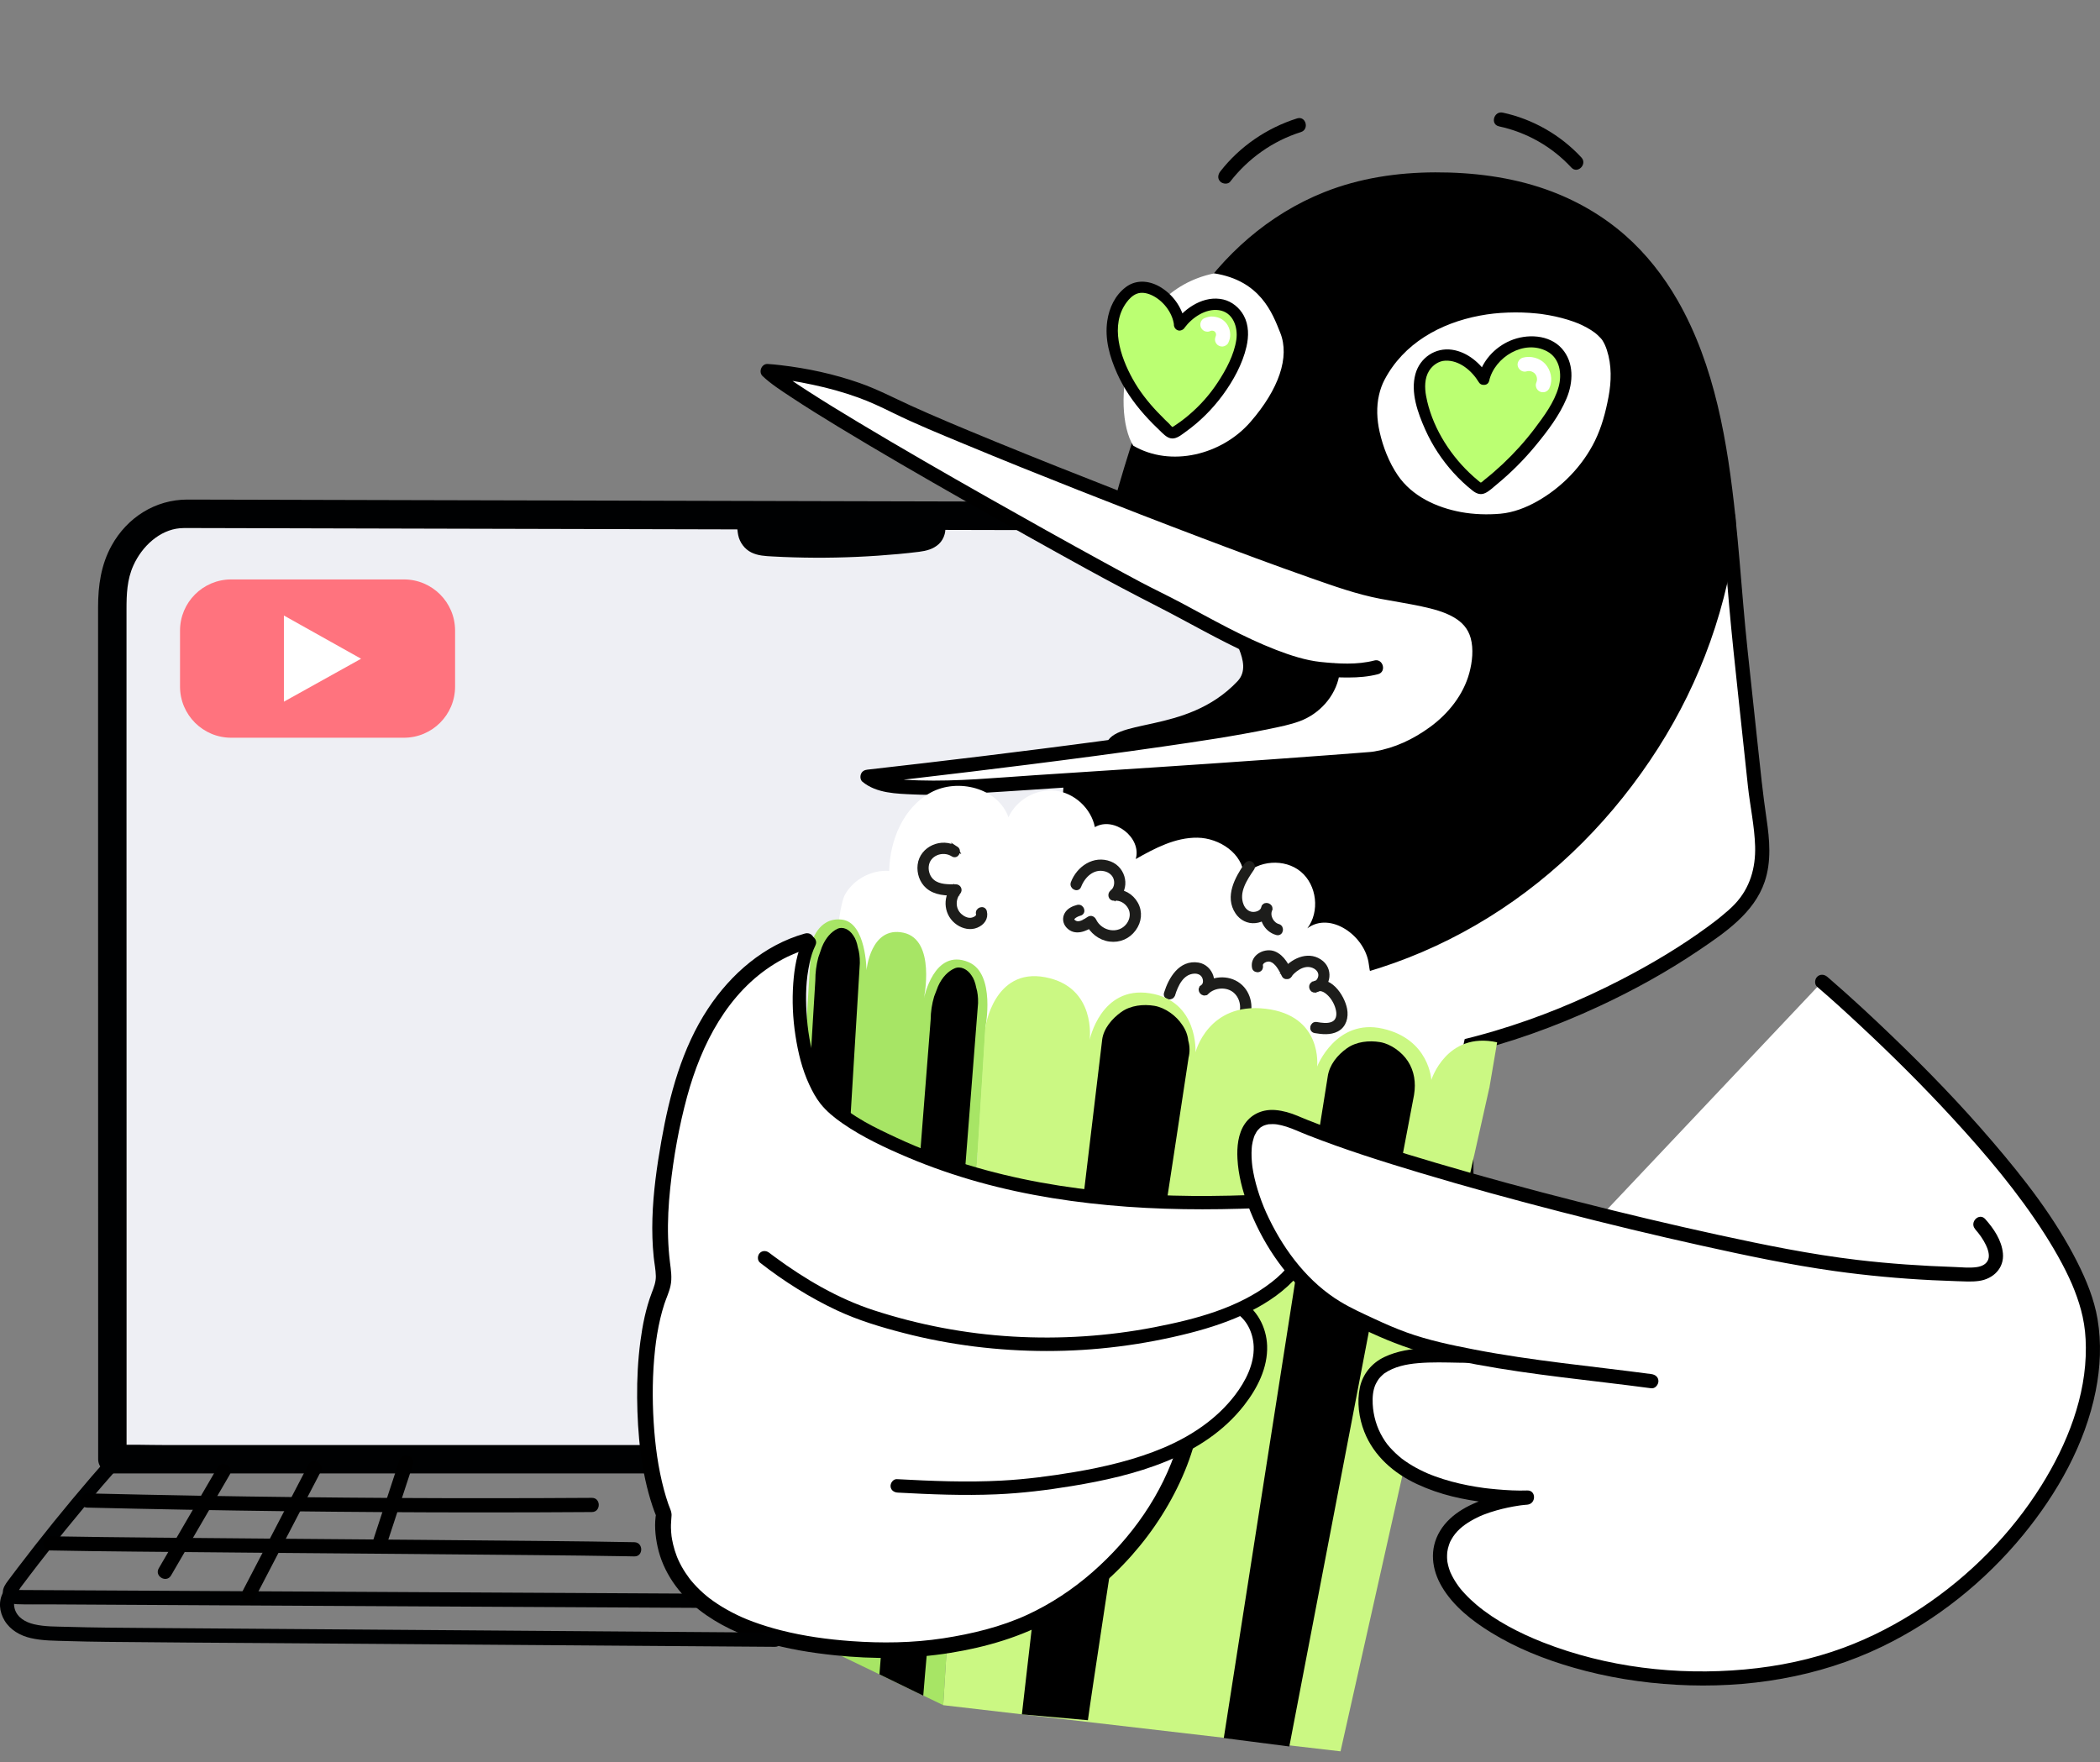 <svg width="168" height="141" viewBox="0 0 168 141" fill="none" xmlns="http://www.w3.org/2000/svg">
<rect x="0" y="0" width="168" height="141" fill="#808080" stroke="none"/>
<g clip-path="url(#clip0_128_2004)">
<g clip-path="url(#clip1_128_2004)">
<g clip-path="url(#clip2_128_2004)">
<path d="M109.867 116.758C113.675 116.799 116.778 113.186 116.769 108.719L116.653 48.494C116.646 44.547 113.918 41.35 110.553 41.344L14.803 41.109C11.588 41.103 8.98 44.156 8.98 47.925L8.992 116.76H109.867V116.758Z" fill="#EEEFF4"/>
<path d="M109.867 117.894C114.425 117.89 117.519 113.782 117.874 109.526C117.935 108.787 117.906 108.032 117.903 107.291C117.897 103.735 117.89 100.179 117.883 96.624C117.872 91.104 117.862 85.581 117.851 80.061C117.84 74.375 117.828 68.692 117.819 63.005C117.812 59.018 117.803 55.03 117.797 51.042C117.797 50.231 117.797 49.419 117.792 48.607C117.778 45.456 116.232 42.13 113.229 40.803C111.406 39.998 109.291 40.205 107.341 40.2C104.012 40.191 100.682 40.184 97.353 40.175C92.452 40.164 87.55 40.15 82.648 40.139C76.944 40.125 71.24 40.111 65.536 40.098C59.681 40.084 53.827 40.068 47.973 40.054C42.728 40.041 37.485 40.029 32.24 40.016C28.35 40.007 24.46 39.998 20.57 39.986C18.711 39.982 16.849 39.973 14.989 39.973C12.42 39.973 10.174 41.41 8.932 43.647C8.08 45.184 7.846 46.868 7.846 48.589C7.846 51.442 7.846 54.293 7.846 57.147C7.846 62.212 7.846 67.275 7.848 72.34C7.848 78.172 7.848 84.001 7.85 89.833C7.85 95.1 7.85 100.37 7.853 105.638C7.853 108.898 7.853 112.156 7.853 115.416C7.853 115.864 7.853 116.312 7.853 116.76C7.853 117.374 8.373 117.897 8.989 117.897H105.763C107.072 117.897 108.384 117.922 109.696 117.897C109.753 117.897 109.81 117.897 109.867 117.897C111.328 117.897 111.333 115.623 109.867 115.623H21.389C18.624 115.623 15.86 115.623 13.093 115.623C11.786 115.623 10.467 115.569 9.16 115.623C9.103 115.626 9.046 115.623 8.989 115.623L10.126 116.76C10.126 114.993 10.126 113.227 10.126 111.46C10.126 107.064 10.126 102.669 10.126 98.272C10.126 92.604 10.126 86.934 10.124 81.266C10.124 75.68 10.124 70.094 10.121 64.508C10.121 60.37 10.121 56.235 10.121 52.097C10.121 50.983 10.121 49.869 10.121 48.755C10.121 47.557 10.16 46.384 10.665 45.258C11.367 43.692 12.781 42.408 14.391 42.267C14.605 42.248 14.821 42.251 15.037 42.251C15.678 42.251 16.319 42.253 16.96 42.255C19.922 42.262 22.887 42.269 25.849 42.278C30.465 42.289 35.08 42.301 39.695 42.312C45.263 42.326 50.828 42.339 56.396 42.353C62.214 42.367 68.032 42.383 73.85 42.396C79.204 42.41 84.558 42.423 89.912 42.435C94.127 42.446 98.34 42.455 102.555 42.467C104.94 42.474 107.323 42.478 109.707 42.485C110.321 42.485 110.949 42.467 111.469 42.589C113.063 42.969 114.327 44.215 114.986 45.779C115.368 46.684 115.518 47.648 115.521 48.623C115.53 51.081 115.53 53.536 115.534 55.994C115.543 60.993 115.553 65.99 115.564 70.99C115.575 76.762 115.587 82.537 115.598 88.309C115.607 93.079 115.616 97.849 115.625 102.621C115.63 104.656 115.648 106.691 115.637 108.725C115.628 110.421 115.127 112.143 114.084 113.47C113.04 114.798 111.515 115.628 109.871 115.628C108.409 115.628 108.405 117.904 109.871 117.901L109.867 117.894Z" fill="#000102"/>
<path d="M58.912 41.841C59.03 42.037 58.896 41.778 58.901 41.78C58.914 41.785 58.946 41.935 58.944 41.93C59.001 42.123 58.928 41.696 58.955 41.987C58.983 42.278 59.001 42.539 59.055 42.812C59.171 43.399 59.567 43.938 60.106 44.204C60.645 44.47 61.22 44.492 61.799 44.524C62.379 44.556 62.923 44.579 63.484 44.595C65.73 44.663 67.979 44.617 70.221 44.463C71.325 44.386 72.433 44.29 73.533 44.151C74.11 44.078 74.674 43.933 75.113 43.524C75.552 43.115 75.763 42.394 75.547 41.798C75.102 40.559 73.749 40.509 72.642 40.489C71.535 40.468 70.375 40.45 69.243 40.43C67.958 40.407 66.674 40.384 65.389 40.361C64.766 40.35 64.143 40.339 63.52 40.33C62.85 40.318 62.181 40.318 61.524 40.482C60.947 40.625 60.544 41.307 60.731 41.88C60.917 42.453 61.511 42.828 62.129 42.673C62.229 42.648 62.327 42.63 62.429 42.61C62.195 42.655 62.52 42.608 62.584 42.603C62.822 42.589 63.061 42.594 63.3 42.596C63.807 42.605 64.316 42.614 64.823 42.623C65.823 42.642 66.824 42.658 67.826 42.676C68.829 42.694 69.827 42.71 70.83 42.728C71.339 42.737 71.851 42.746 72.36 42.755C72.605 42.76 72.851 42.764 73.097 42.769C73.194 42.769 73.292 42.769 73.39 42.776C73.424 42.776 73.46 42.783 73.494 42.783C73.631 42.783 73.242 42.724 73.44 42.778C73.508 42.796 73.578 42.815 73.647 42.833C73.849 42.883 73.444 42.746 73.624 42.828C73.781 42.899 73.567 42.787 73.542 42.762C73.476 42.699 73.447 42.619 73.408 42.539C73.337 42.389 73.381 42.464 73.392 42.514C73.365 42.401 73.351 42.278 73.381 42.164C73.41 42.051 73.472 41.96 73.547 41.873C73.524 41.898 73.433 41.98 73.562 41.866C73.763 41.694 73.371 41.998 73.574 41.85C73.678 41.773 73.638 41.83 73.574 41.841C73.526 41.85 73.481 41.869 73.433 41.88C73.399 41.887 73.36 41.891 73.326 41.903C73.192 41.948 73.601 41.873 73.399 41.896C72.394 42.003 71.389 42.107 70.38 42.18C68.399 42.321 66.415 42.378 64.43 42.346C63.868 42.337 63.307 42.321 62.745 42.298C62.466 42.287 62.184 42.273 61.904 42.26C61.754 42.251 61.604 42.244 61.456 42.235C61.406 42.233 61.117 42.201 61.286 42.226C61.454 42.251 61.129 42.18 61.083 42.171C60.963 42.144 61.17 42.208 61.176 42.21C61.051 42.153 61.161 42.21 61.22 42.253C61.167 42.212 61.167 42.144 61.211 42.248C61.236 42.307 61.322 42.537 61.279 42.362C61.265 42.303 61.233 42.044 61.238 42.205C61.242 42.367 61.242 42.228 61.24 42.196C61.236 42.128 61.229 42.06 61.222 41.992C61.206 41.823 61.186 41.655 61.158 41.487C61.115 41.209 61.013 40.937 60.867 40.696C60.563 40.184 59.831 39.952 59.312 40.289C58.794 40.625 58.578 41.298 58.905 41.844L58.912 41.841Z" fill="#000102"/>
<path d="M8.841 116.408C6.756 118.761 4.742 121.177 2.803 123.653C2.321 124.267 1.846 124.885 1.373 125.506C1.134 125.82 0.895 126.136 0.659 126.454C0.441 126.745 0.218 127.057 0.227 127.439C0.243 128.055 0.809 128.337 1.352 128.359C2.193 128.393 3.041 128.368 3.883 128.373C5.776 128.384 7.67 128.393 9.562 128.405C12.208 128.418 14.854 128.434 17.501 128.448C20.593 128.464 23.687 128.482 26.779 128.498C30.053 128.516 33.324 128.534 36.598 128.55C39.872 128.566 42.832 128.584 45.949 128.6C48.652 128.614 51.353 128.63 54.056 128.643C56.016 128.655 57.974 128.664 59.933 128.675C60.875 128.68 61.816 128.698 62.757 128.691C62.798 128.691 62.839 128.691 62.878 128.691C63.61 128.696 63.61 127.559 62.878 127.554C62.241 127.55 61.607 127.548 60.97 127.543C59.263 127.534 57.553 127.525 55.846 127.516C53.352 127.502 50.855 127.489 48.361 127.475C45.356 127.459 42.348 127.443 39.342 127.427C36.13 127.409 32.917 127.393 29.703 127.375C26.488 127.357 23.416 127.341 20.274 127.325C17.48 127.309 14.684 127.295 11.89 127.279C9.746 127.268 7.602 127.257 5.46 127.245C4.244 127.238 3.028 127.232 1.811 127.225C1.641 127.225 1.468 127.229 1.298 127.223C1.473 127.229 1.286 127.243 1.282 127.216C1.273 127.175 1.336 127.425 1.373 127.416C1.42 127.404 1.602 127.084 1.643 127.029C1.88 126.713 2.118 126.397 2.357 126.081C2.83 125.458 3.31 124.84 3.794 124.226C4.747 123.014 5.72 121.816 6.709 120.632C7.698 119.447 8.652 118.34 9.65 117.215C10.135 116.669 9.332 115.862 8.846 116.41L8.841 116.408Z" fill="#000102"/>
<path d="M6.972 120.63C12.226 120.757 17.483 120.852 22.737 120.918C27.993 120.982 33.249 121.016 38.503 121.016C41.452 121.016 44.403 121.007 47.352 120.986C48.084 120.982 48.084 119.845 47.352 119.85C42.096 119.884 36.839 119.888 31.583 119.859C26.326 119.829 21.07 119.77 15.816 119.677C12.867 119.625 9.919 119.563 6.97 119.493C6.238 119.475 6.238 120.611 6.97 120.63H6.972Z" fill="black"/>
<path d="M3.994 124.058C6.272 124.106 8.55 124.126 10.829 124.151C14.218 124.188 17.608 124.215 20.998 124.244C24.801 124.276 28.603 124.306 32.406 124.338C35.882 124.367 39.356 124.394 42.833 124.431C45.276 124.456 47.723 124.479 50.167 124.524C50.36 124.529 50.556 124.531 50.749 124.535C51.481 124.551 51.481 123.415 50.749 123.399C48.471 123.351 46.193 123.33 43.915 123.305C40.525 123.269 37.135 123.242 33.745 123.212C29.942 123.18 26.14 123.151 22.337 123.119C18.861 123.089 15.387 123.062 11.911 123.026C9.467 123.001 7.02 122.978 4.576 122.933C4.383 122.928 4.188 122.926 3.994 122.921C3.262 122.905 3.262 124.042 3.994 124.058Z" fill="black"/>
<path d="M13.684 126.061C15.059 123.699 16.434 121.334 17.81 118.972C18.001 118.642 18.194 118.313 18.385 117.983C18.753 117.349 17.771 116.776 17.403 117.41C16.027 119.772 14.652 122.137 13.277 124.499C13.086 124.829 12.892 125.158 12.701 125.488C12.333 126.122 13.315 126.695 13.684 126.061Z" fill="black"/>
<path d="M20.359 127.943C20.955 126.797 21.55 125.652 22.146 124.506C23.096 122.678 24.047 120.85 24.999 119.022C25.22 118.599 25.438 118.179 25.659 117.756C25.995 117.108 25.015 116.533 24.677 117.183C24.081 118.329 23.485 119.475 22.89 120.62C21.939 122.448 20.989 124.276 20.036 126.104C19.816 126.527 19.598 126.948 19.377 127.37C19.041 128.018 20.02 128.594 20.359 127.943Z" fill="black"/>
<path d="M30.84 123.878C31.483 121.916 32.126 119.952 32.77 117.99C32.861 117.715 32.949 117.44 33.04 117.162C33.268 116.467 32.172 116.167 31.945 116.86C31.301 118.822 30.658 120.786 30.014 122.748C29.923 123.024 29.835 123.299 29.744 123.576C29.516 124.272 30.612 124.572 30.84 123.878Z" fill="black"/>
<path d="M88.44 59.816C88.725 57.31 94.854 58.904 99.001 54.509C100.419 53.007 98.003 50.594 98.707 50.09C99.972 49.185 103.707 51.724 105.253 51.89C106.317 52.004 107.406 52.168 108.329 52.709C109.252 53.25 109.98 54.25 109.898 55.316C109.766 57.06 107.781 57.947 106.101 58.427C101.799 59.659 97.432 60.664 93.026 61.434" fill="black"/>
<path d="M85.393 67.564C85.116 73.198 85.791 77.335 86.926 78.531C88.06 79.727 94.301 85.627 108.601 84.983C122.901 84.34 135.469 76.151 138.775 73.15C142.081 70.149 140.782 66.457 140.48 63.615C140.069 59.775 139.659 55.935 139.25 52.095C138.861 48.467 138.641 44.897 138.268 41.357" fill="white"/>
<path d="M84.825 67.564C84.723 69.671 84.725 71.797 84.957 73.898C85.114 75.31 85.332 76.783 85.953 78.079C86.48 79.177 87.626 80 88.586 80.693C90.341 81.966 92.312 82.928 94.347 83.665C97.507 84.808 100.865 85.37 104.216 85.543C108.467 85.761 112.735 85.349 116.879 84.383C120.681 83.496 124.373 82.169 127.913 80.525C130.686 79.238 133.376 77.751 135.911 76.037C138.005 74.621 140.328 73.05 141.174 70.549C141.724 68.923 141.57 67.193 141.324 65.527C141.028 63.531 140.824 61.532 140.606 59.488C140.342 57.022 140.078 54.557 139.814 52.09C139.551 49.624 139.371 47.275 139.164 44.867C139.062 43.694 138.955 42.524 138.832 41.355C138.8 41.05 138.593 40.787 138.264 40.787C137.982 40.787 137.664 41.048 137.695 41.355C137.941 43.703 138.123 46.057 138.328 48.407C138.532 50.758 138.8 53.236 139.057 55.648C139.314 58.061 139.573 60.468 139.83 62.876C140.003 64.495 140.362 66.093 140.41 67.714C140.46 69.435 139.999 71.054 138.798 72.327C138.455 72.691 138.071 73.018 137.682 73.334C137.605 73.398 137.525 73.461 137.448 73.523C137.404 73.557 137.359 73.593 137.316 73.627C137.284 73.652 137.136 73.766 137.243 73.684C137.048 73.834 136.85 73.984 136.65 74.13C134.458 75.742 132.103 77.14 129.688 78.39C126.46 80.059 123.084 81.446 119.598 82.483C115.652 83.658 111.584 84.36 107.465 84.449C103.87 84.526 100.253 84.201 96.782 83.244C94.449 82.601 92.348 81.751 90.291 80.468C89.932 80.243 89.579 80.009 89.234 79.761C89.084 79.652 88.933 79.543 88.786 79.429C88.724 79.382 88.881 79.504 88.772 79.418C88.738 79.393 88.706 79.366 88.672 79.341C88.604 79.288 88.538 79.234 88.472 79.179C88.106 78.879 87.754 78.565 87.424 78.227C87.399 78.201 87.376 78.177 87.351 78.151C87.335 78.136 87.319 78.117 87.303 78.102C87.285 78.081 87.185 77.958 87.237 78.026C87.294 78.102 87.197 77.967 87.185 77.949C87.16 77.91 87.135 77.874 87.112 77.835C87.051 77.733 86.994 77.626 86.942 77.519C86.915 77.465 86.89 77.408 86.865 77.353C86.837 77.294 86.871 77.374 86.876 77.381C86.862 77.351 86.851 77.319 86.84 77.29C86.785 77.153 86.735 77.015 86.69 76.874C86.592 76.574 86.51 76.269 86.437 75.96C86.046 74.278 85.937 72.531 85.905 70.808C85.885 69.726 85.907 68.641 85.96 67.562C85.996 66.829 84.857 66.832 84.823 67.562L84.825 67.564Z" fill="black"/>
<path d="M138.267 41.355C137.882 37.711 137.337 34.1 136.284 30.494C133.847 22.148 128.122 13.859 113.633 14.384C101.145 14.837 95.407 24.124 93.386 29.242C91.592 33.778 90.116 38.429 88.939 43.156C88.939 43.156 104.332 49.644 104.151 51.461C104.037 52.593 103.223 53.475 102.002 54.162C101.975 55.21 101.545 56.212 100.772 56.967C99.463 58.243 97.694 58.736 95.952 59.095C95.061 59.277 94.163 59.436 93.295 59.707C92.249 60.032 91.198 60.341 90.148 60.648C88.707 61.069 87.24 61.439 85.749 61.605C85.594 63.349 85.524 65.024 85.397 67.566C89.052 78.092 99.904 79.218 106.185 77.954C114.647 76.253 122.418 71.536 128.077 65.02C133.738 58.504 137.164 51.156 138.346 42.608L138.267 41.36V41.355Z" fill="black"/>
<path d="M138.835 41.355C138.207 35.435 137.209 29.26 134.201 24.022C133.09 22.087 131.691 20.3 130.014 18.827C128.154 17.197 125.992 15.967 123.662 15.148C120.836 14.155 117.81 13.784 114.824 13.791C111.796 13.8 108.772 14.248 105.951 15.371C101.502 17.142 97.846 20.38 95.256 24.381C94.295 25.866 93.49 27.446 92.837 29.09C91.401 32.711 90.173 36.419 89.134 40.177C88.875 41.116 88.627 42.057 88.391 43.003C88.309 43.331 88.497 43.581 88.788 43.703C88.495 43.581 88.827 43.719 88.904 43.754C89.129 43.849 89.354 43.947 89.579 44.042C90.355 44.377 91.128 44.718 91.898 45.063C94.065 46.034 96.22 47.034 98.335 48.114C99.34 48.628 100.34 49.158 101.308 49.735C101.697 49.967 102.084 50.206 102.457 50.463C102.536 50.517 102.616 50.574 102.695 50.631C102.745 50.667 102.984 50.847 102.859 50.749C102.984 50.847 103.107 50.947 103.225 51.054C103.325 51.145 103.416 51.245 103.509 51.342C103.602 51.44 103.455 51.236 103.532 51.374C103.55 51.406 103.58 51.479 103.607 51.504C103.577 51.479 103.571 51.367 103.593 51.495C103.577 51.402 103.605 51.358 103.58 51.468C103.489 51.845 103.386 52.163 103.157 52.484C102.927 52.804 102.604 53.089 102.275 53.318C102.077 53.457 101.84 53.559 101.656 53.714C101.399 53.925 101.447 54.216 101.409 54.512C101.283 55.485 100.733 56.306 99.978 56.91C98.369 58.197 96.23 58.42 94.29 58.856C93.147 59.113 92.03 59.5 90.905 59.832C89.764 60.168 88.622 60.505 87.458 60.75C86.892 60.871 86.322 60.968 85.749 61.034C85.421 61.071 85.21 61.266 85.18 61.603C85.053 63.046 84.98 64.492 84.907 65.941C84.887 66.359 84.867 66.777 84.846 67.195C84.835 67.446 84.826 67.653 84.91 67.891C84.971 68.064 85.037 68.237 85.103 68.41C85.362 69.071 85.656 69.721 85.992 70.349C87.167 72.545 88.852 74.43 90.907 75.835C94.474 78.272 98.983 79.152 103.248 78.897C105.687 78.752 108.086 78.188 110.407 77.438C113.447 76.456 116.37 75.094 119.085 73.409C124.575 70.008 129.177 65.306 132.646 59.868C134.354 57.192 135.757 54.328 136.821 51.336C137.362 49.817 137.812 48.266 138.173 46.695C138.353 45.911 138.512 45.124 138.651 44.331C138.758 43.722 138.946 43.049 138.905 42.433C138.883 42.073 138.86 41.714 138.835 41.357C138.787 40.632 137.65 40.625 137.698 41.357C137.721 41.717 137.744 42.076 137.769 42.433C137.773 42.487 137.78 42.542 137.78 42.594C137.78 42.646 137.825 42.289 137.771 42.664C137.755 42.769 137.741 42.876 137.725 42.98C137.662 43.401 137.593 43.819 137.518 44.236C137.243 45.772 136.889 47.293 136.45 48.792C135.584 51.745 134.386 54.589 132.876 57.272C129.836 62.671 125.63 67.477 120.567 71.061C118.039 72.85 115.302 74.362 112.421 75.503C110.991 76.069 109.527 76.551 108.038 76.94C107.324 77.126 106.603 77.292 105.878 77.433C105.678 77.472 105.478 77.506 105.278 77.54C105.185 77.556 105.092 77.57 104.998 77.583C104.942 77.592 104.885 77.599 104.828 77.608C104.76 77.617 104.751 77.62 104.807 77.61C104.769 77.615 104.73 77.62 104.691 77.624C100.738 78.106 96.591 77.64 93.042 75.782C91.055 74.741 89.304 73.266 88.004 71.431C87.274 70.401 86.667 69.278 86.206 68.105C86.14 67.934 86.062 67.762 86.012 67.587C85.962 67.412 85.985 67.252 85.994 67.073C86.017 66.623 86.037 66.175 86.06 65.725C86.097 64.986 86.135 64.245 86.181 63.506C86.219 62.871 86.267 62.235 86.322 61.6L85.753 62.169C88.566 61.846 91.189 60.846 93.906 60.118C95.129 59.791 96.391 59.627 97.609 59.279C98.773 58.947 99.89 58.454 100.827 57.679C101.893 56.797 102.518 55.542 102.573 54.157L102.291 54.648C103.421 54.002 104.714 52.886 104.721 51.458C104.721 51.024 104.457 50.667 104.164 50.372C103.248 49.453 102.013 48.803 100.89 48.178C97.864 46.498 94.699 45.056 91.535 43.66C90.723 43.303 89.912 42.949 89.095 42.603L89.493 43.303C90.418 39.602 91.521 35.944 92.819 32.354C93.151 31.438 93.495 30.524 93.851 29.617C94.033 29.155 94.111 28.96 94.286 28.567C94.631 27.791 95.013 27.032 95.431 26.293C97.564 22.524 100.638 19.282 104.528 17.261C106.949 16.003 109.629 15.269 112.342 15.028C115.361 14.762 118.482 14.928 121.429 15.662C123.78 16.247 126.017 17.226 127.986 18.645C129.725 19.898 131.219 21.5 132.403 23.262C135.434 27.773 136.655 33.261 137.38 38.593C137.505 39.509 137.609 40.43 137.707 41.35C137.739 41.655 137.946 41.919 138.276 41.919C138.557 41.919 138.876 41.657 138.844 41.35L138.835 41.355Z" fill="black"/>
<path d="M110.098 53.398C108.756 53.761 107.097 53.63 105.99 53.563C101.722 53.304 95.704 49.337 91.837 47.514C89.948 46.625 64.382 32.502 61.42 29.694C61.42 29.694 66.722 29.965 71.394 32.379C76.068 34.791 105.394 46.263 109.702 47.191C114.013 48.116 118.314 48.053 118.351 52.013C118.401 57.481 112.626 60.509 109.525 60.752C102.575 61.298 95.62 61.766 88.663 62.221C85.59 62.421 82.516 62.621 79.442 62.824C76.837 62.994 74.215 63.162 71.617 62.894C70.83 62.812 70.002 62.671 69.404 62.155C69.404 62.155 100.679 58.667 104.093 57.056C106.526 55.907 106.64 53.604 106.64 53.604" fill="white"/>
<path d="M109.945 52.85C108.572 53.209 107.047 53.111 105.646 52.966C104.466 52.843 103.223 52.438 102.086 51.999C99.46 50.983 97.002 49.574 94.524 48.25C93.442 47.673 92.333 47.15 91.248 46.575C90.271 46.056 89.3 45.527 88.329 44.995C85.205 43.285 82.097 41.546 78.999 39.791C75.545 37.833 72.101 35.853 68.697 33.809C67.342 32.995 65.992 32.172 64.664 31.315C64.153 30.985 63.643 30.651 63.143 30.306C62.939 30.165 62.734 30.019 62.532 29.872C62.454 29.815 62.377 29.758 62.302 29.699C62.163 29.596 62.386 29.767 62.284 29.685C62.243 29.653 62.202 29.619 62.161 29.587C62.045 29.492 61.929 29.396 61.82 29.292L61.418 30.262C62.684 30.328 63.759 30.517 65.035 30.788C66.31 31.058 67.449 31.377 68.618 31.795C69.564 32.134 70.462 32.554 71.36 32.998C73.256 33.934 75.227 34.732 77.18 35.544C80.178 36.792 83.195 38.004 86.217 39.197C89.543 40.514 92.878 41.807 96.225 43.074C99.085 44.158 101.952 45.229 104.839 46.241C106.688 46.889 108.536 47.555 110.464 47.919C111.548 48.123 112.642 48.289 113.722 48.521C114.624 48.717 115.525 48.944 116.293 49.387C116.973 49.778 117.448 50.306 117.655 51.056C117.894 51.929 117.787 52.952 117.546 53.846C117.068 55.612 115.85 57.117 114.404 58.172C113.06 59.152 111.605 59.841 109.973 60.123C109.893 60.136 109.814 60.15 109.734 60.159C109.87 60.141 109.648 60.168 109.609 60.17C109.277 60.202 108.945 60.223 108.613 60.248C107.82 60.309 107.026 60.37 106.233 60.429C104.664 60.548 103.098 60.661 101.529 60.773C98.412 60.996 95.293 61.207 92.174 61.414C89.052 61.621 85.93 61.823 82.809 62.026C79.719 62.228 76.607 62.539 73.506 62.442C72.783 62.419 72.053 62.385 71.337 62.285C70.807 62.212 70.223 62.092 69.8 61.744L69.398 62.714C70.68 62.571 71.964 62.423 73.247 62.273C76.259 61.921 79.271 61.557 82.281 61.178C85.869 60.725 89.457 60.255 93.035 59.736C95.893 59.322 98.757 58.902 101.586 58.318C102.386 58.151 103.209 57.99 103.977 57.706C105.546 57.126 106.808 55.744 107.133 54.089C107.165 53.927 107.192 53.764 107.201 53.598C107.24 52.866 106.103 52.868 106.065 53.598C106.065 53.623 106.046 53.675 106.055 53.698C106.06 53.711 106.085 53.539 106.055 53.675C106.042 53.743 106.03 53.814 106.015 53.882C105.985 54.011 105.951 54.136 105.91 54.264C105.88 54.352 105.849 54.441 105.814 54.53C105.774 54.63 105.803 54.555 105.814 54.534C105.785 54.6 105.755 54.664 105.724 54.73C105.512 55.151 105.278 55.471 104.948 55.789C104.76 55.971 104.555 56.13 104.332 56.269C104.143 56.387 103.93 56.469 103.741 56.587C103.666 56.635 103.912 56.524 103.784 56.569C103.759 56.578 103.732 56.59 103.707 56.599C103.636 56.626 103.568 56.649 103.496 56.674C103.341 56.726 103.184 56.772 103.027 56.815C102.613 56.931 102.193 57.028 101.772 57.119C99.083 57.708 96.35 58.111 93.629 58.513C90.114 59.031 86.785 59.472 83.273 59.92C80.19 60.314 77.105 60.689 74.02 61.05C72.501 61.23 70.982 61.398 69.464 61.575C69.443 61.578 69.42 61.58 69.398 61.582C69.168 61.607 68.97 61.703 68.879 61.932C68.8 62.128 68.82 62.407 68.998 62.553C70.125 63.485 71.721 63.506 73.115 63.569C74.681 63.64 76.25 63.581 77.814 63.49C80.979 63.306 84.144 63.08 87.306 62.873C93.653 62.46 100.001 62.039 106.344 61.562C107.138 61.503 107.931 61.441 108.725 61.38C109.243 61.339 109.761 61.309 110.273 61.221C111.08 61.082 111.86 60.816 112.61 60.495C114.324 59.761 115.927 58.636 117.084 57.163C118.378 55.519 119.149 53.386 118.851 51.276C118.723 50.376 118.303 49.533 117.609 48.937C116.916 48.341 115.993 47.95 115.086 47.689C113.269 47.166 111.369 47.032 109.541 46.566C108.756 46.366 107.983 46.111 107.215 45.856C104.591 44.986 101.997 44.029 99.408 43.062C96.047 41.81 92.701 40.525 89.361 39.22C86.124 37.954 82.895 36.672 79.678 35.355C78.983 35.071 78.289 34.785 77.596 34.496C77.275 34.362 76.952 34.227 76.632 34.093C76.275 33.943 76.195 33.909 75.82 33.75C74.829 33.33 73.838 32.902 72.858 32.454C71.503 31.834 70.191 31.145 68.779 30.649C66.728 29.928 64.587 29.467 62.427 29.217C62.091 29.178 61.752 29.142 61.411 29.123C60.92 29.099 60.658 29.765 61.008 30.094C61.681 30.729 62.489 31.245 63.257 31.754C64.491 32.572 65.751 33.352 67.015 34.121C70.366 36.158 73.763 38.12 77.171 40.059C80.579 41.998 83.659 43.726 86.926 45.522C88.813 46.559 90.712 47.559 92.628 48.539C95.111 49.808 97.519 51.224 100.063 52.372C101.331 52.945 102.636 53.473 103.989 53.809C105.262 54.125 106.59 54.212 107.899 54.209C108.684 54.209 109.479 54.143 110.241 53.946C110.948 53.761 110.648 52.663 109.939 52.85H109.945Z" fill="black"/>
<path d="M110.266 30.112C109.298 31.977 109.318 34.575 110.966 37.701C112.615 40.83 116.509 41.971 120.033 41.673C123.555 41.375 127.342 37.933 128.497 34.593C129.316 32.227 129.902 29.596 128.893 27.307C127.308 23.708 114.304 22.346 110.268 30.112H110.266Z" fill="white"/>
<path d="M109.775 29.826C108.686 31.954 108.95 34.432 109.825 36.587C110.305 37.77 110.9 38.89 111.835 39.779C112.662 40.568 113.656 41.141 114.717 41.55C115.779 41.96 116.941 42.182 118.089 42.26C119.237 42.337 120.408 42.292 121.511 41.969C123.9 41.271 125.976 39.593 127.465 37.633C128.199 36.667 128.756 35.61 129.14 34.459C129.591 33.111 129.945 31.706 129.989 30.278C130.025 29.121 129.861 27.794 129.256 26.779C128.972 26.304 128.563 25.927 128.117 25.606C127.06 24.843 125.739 24.427 124.473 24.174C122.875 23.856 121.224 23.781 119.603 23.945C116.088 24.297 112.599 25.741 110.482 28.678C110.218 29.044 109.984 29.428 109.775 29.826C109.436 30.474 110.416 31.049 110.757 30.399C112.285 27.484 115.195 25.859 118.38 25.256C119.139 25.113 119.824 25.038 120.647 25.009C121.406 24.981 122.168 25.004 122.925 25.081C123.018 25.09 123.109 25.102 123.202 25.111C123.238 25.115 123.275 25.12 123.311 25.124C123.491 25.147 123.2 25.108 123.377 25.134C123.555 25.159 123.734 25.188 123.911 25.22C124.252 25.281 124.591 25.354 124.928 25.443C125.244 25.525 125.555 25.62 125.862 25.729C125.994 25.777 126.124 25.827 126.251 25.877C126.403 25.938 126.214 25.857 126.362 25.925C126.435 25.959 126.508 25.991 126.581 26.025C126.824 26.141 127.06 26.27 127.285 26.413C127.392 26.482 127.497 26.557 127.601 26.632C127.681 26.689 127.585 26.618 127.574 26.611C127.604 26.634 127.631 26.657 127.658 26.68C127.704 26.718 127.749 26.757 127.792 26.795C127.876 26.873 127.958 26.952 128.036 27.036C128.07 27.073 128.099 27.111 128.133 27.148C128.161 27.177 128.208 27.25 128.115 27.12C128.133 27.146 128.154 27.171 128.172 27.198C128.342 27.455 128.456 27.718 128.552 28.014C128.945 29.226 128.915 30.524 128.681 31.763C128.447 33.002 128.129 34.18 127.599 35.264C126.608 37.29 124.919 39.022 122.957 40.123C122.059 40.625 121.06 41.014 120.028 41.105C118.996 41.196 117.905 41.162 116.868 40.971C114.922 40.609 112.965 39.709 111.821 38.029C111.121 36.999 110.639 35.762 110.368 34.55C110.15 33.58 110.1 32.55 110.325 31.588C110.425 31.158 110.564 30.772 110.755 30.401C111.087 29.751 110.107 29.176 109.773 29.828L109.775 29.826Z" fill="black"/>
<path d="M102.422 26.632C103.191 28.56 102.322 31.133 100.033 33.766C97.741 36.399 93.667 37.417 90.655 35.658C88.877 32.743 89.841 23.369 97.141 21.873C100.829 22.455 101.793 25.047 102.422 26.632Z" fill="white"/>
<path d="M118.693 30.351C119.105 28.446 121.176 27.064 123.095 27.416C123.593 27.507 124.082 27.705 124.459 28.044C125.152 28.666 125.375 29.692 125.23 30.613C125.084 31.533 124.62 32.37 124.116 33.154C122.699 35.36 120.899 37.317 118.823 38.913C118.705 39.004 118.571 39.1 118.421 39.084C118.307 39.072 118.211 39.002 118.123 38.931C116.099 37.333 114.585 35.098 113.851 32.627C113.592 31.756 113.43 30.81 113.703 29.944C113.976 29.076 114.792 28.401 115.701 28.401C117.072 28.401 118.18 29.48 118.693 30.349" fill="#BBFF72"/>
<path d="M119.132 30.472C119.567 28.571 121.929 27.132 123.764 28.112C124.8 28.664 124.978 29.935 124.684 30.976C124.343 32.195 123.52 33.298 122.768 34.296C122.015 35.294 121.145 36.258 120.219 37.129C119.742 37.576 119.246 38.006 118.732 38.411C118.65 38.477 118.546 38.597 118.441 38.624L118.491 38.638C118.448 38.613 118.409 38.586 118.373 38.554C118.325 38.518 118.278 38.477 118.232 38.438C117.998 38.245 117.771 38.042 117.552 37.833C115.859 36.212 114.517 34.009 114.088 31.686C113.965 31.02 113.96 30.26 114.329 29.667C114.604 29.226 115.092 28.88 115.622 28.858C116.75 28.808 117.75 29.665 118.303 30.579C118.605 31.079 119.392 30.622 119.087 30.119C118.457 29.076 117.405 28.166 116.168 27.985C114.833 27.789 113.594 28.621 113.235 29.924C112.826 31.404 113.426 33.045 114.028 34.391C114.59 35.644 115.356 36.806 116.277 37.824C116.745 38.34 117.255 38.822 117.802 39.254C118.109 39.495 118.441 39.632 118.823 39.45C119.153 39.293 119.442 39.006 119.721 38.777C120.872 37.831 121.931 36.772 122.877 35.619C123.823 34.466 124.757 33.239 125.328 31.872C125.867 30.585 125.932 29.005 124.959 27.9C123.948 26.752 122.14 26.695 120.819 27.259C119.569 27.794 118.562 28.892 118.255 30.228C118.125 30.799 119.001 31.042 119.132 30.469V30.472Z" fill="black"/>
<path d="M94.37 25.995C94.147 24.076 92.006 22.442 90.642 23.144C89.484 23.74 88.359 25.775 89.362 28.637C90.221 31.088 91.524 32.65 93.415 34.425C93.522 34.528 93.647 34.632 93.795 34.632C93.906 34.632 94.009 34.571 94.104 34.512C96.255 33.132 97.962 31.074 98.924 28.71C99.263 27.875 99.515 26.962 99.329 26.079C99.144 25.197 98.403 24.451 97.508 24.365C96.155 24.233 94.959 25.19 94.37 25.997" fill="#BBFF72"/>
<path d="M94.825 25.995C94.668 24.779 93.961 23.692 92.926 23.028C92.049 22.465 90.946 22.314 90.075 22.967C89.205 23.619 88.739 24.624 88.584 25.659C88.366 27.132 88.775 28.553 89.373 29.89C89.909 31.088 90.653 32.17 91.521 33.152C91.974 33.664 92.458 34.148 92.956 34.619C93.231 34.88 93.529 35.148 93.938 35.071C94.277 35.005 94.579 34.748 94.854 34.55C95.996 33.732 96.991 32.738 97.823 31.606C98.656 30.474 99.403 29.121 99.719 27.737C99.908 26.911 99.913 26.018 99.504 25.256C99.167 24.631 98.558 24.124 97.862 23.963C96.343 23.615 94.85 24.597 93.977 25.766C93.829 25.963 93.945 26.273 94.14 26.389C94.372 26.525 94.615 26.423 94.763 26.225C95.37 25.411 96.448 24.67 97.51 24.818C98.651 24.977 99.053 26.186 98.906 27.186C98.726 28.394 98.087 29.581 97.425 30.59C96.764 31.599 95.989 32.463 95.088 33.225C94.888 33.393 94.684 33.557 94.472 33.712C94.352 33.8 94.227 33.886 94.104 33.971C94.054 34.005 94.004 34.037 93.954 34.071C93.904 34.105 93.783 34.171 93.822 34.173C93.745 34.166 93.599 33.968 93.538 33.909C93.426 33.802 93.315 33.696 93.206 33.589C92.995 33.38 92.785 33.168 92.581 32.952C91.824 32.152 91.146 31.286 90.612 30.319C89.625 28.539 88.779 26.027 90.121 24.199C90.337 23.906 90.6 23.642 90.932 23.508C91.299 23.36 91.721 23.438 92.076 23.592C93.008 23.997 93.79 24.977 93.92 25.993C93.952 26.236 94.106 26.448 94.374 26.448C94.595 26.448 94.861 26.238 94.829 25.993L94.825 25.995Z" fill="black"/>
<path d="M98.423 14.525C99.865 12.67 101.827 11.277 104.071 10.569C104.766 10.351 104.469 9.253 103.768 9.474C101.352 10.235 99.178 11.718 97.621 13.723C97.432 13.966 97.384 14.291 97.621 14.528C97.816 14.723 98.235 14.771 98.426 14.528L98.423 14.525Z" fill="black"/>
<path d="M119.917 10.11C122.143 10.588 124.162 11.736 125.708 13.407C126.206 13.946 127.008 13.139 126.513 12.602C124.844 10.799 122.623 9.528 120.22 9.012C119.506 8.86 119.201 9.953 119.917 10.108V10.11Z" fill="black"/>
<path d="M122.127 29.712C122.182 29.697 122.238 29.685 122.295 29.678L122.145 29.699C122.252 29.685 122.357 29.687 122.463 29.699L122.313 29.678C122.427 29.694 122.536 29.724 122.643 29.769L122.507 29.712C122.604 29.756 122.695 29.808 122.782 29.872L122.666 29.783C122.743 29.844 122.814 29.913 122.875 29.992L122.786 29.876C122.845 29.956 122.895 30.042 122.936 30.133L122.88 29.997C122.925 30.106 122.955 30.217 122.97 30.333L122.95 30.183C122.964 30.292 122.964 30.399 122.95 30.506L122.97 30.356C122.955 30.463 122.927 30.567 122.886 30.667C122.834 30.795 122.877 30.992 122.943 31.106C123.011 31.224 123.148 31.336 123.282 31.367C123.427 31.402 123.591 31.392 123.721 31.311L123.837 31.222C123.907 31.151 123.955 31.067 123.982 30.972C124.239 30.356 124.059 29.608 123.623 29.124C123.186 28.639 122.452 28.448 121.827 28.619C121.54 28.698 121.336 29.026 121.429 29.319C121.522 29.612 121.82 29.801 122.129 29.717L122.127 29.712Z" fill="white"/>
<path d="M96.877 26.461C96.877 26.461 96.897 26.452 96.909 26.448L96.772 26.505C96.843 26.477 96.913 26.457 96.989 26.445L96.838 26.466C96.918 26.457 97 26.457 97.079 26.466L96.929 26.445C97.016 26.457 97.098 26.48 97.18 26.514L97.043 26.457C97.111 26.486 97.175 26.525 97.236 26.57L97.12 26.482C97.175 26.525 97.223 26.573 97.266 26.63L97.177 26.514C97.223 26.573 97.259 26.639 97.289 26.707L97.232 26.57C97.261 26.645 97.284 26.723 97.295 26.802L97.275 26.652C97.286 26.732 97.286 26.814 97.275 26.893L97.295 26.743C97.284 26.823 97.264 26.9 97.232 26.975L97.289 26.839C97.289 26.839 97.279 26.859 97.275 26.871C97.209 27.012 97.175 27.152 97.218 27.309C97.254 27.441 97.357 27.584 97.48 27.648C97.611 27.719 97.771 27.753 97.918 27.705C98.052 27.662 98.196 27.575 98.257 27.444C98.362 27.223 98.428 26.993 98.418 26.748C98.409 26.502 98.348 26.27 98.232 26.057C98.116 25.843 97.943 25.672 97.746 25.545C97.548 25.418 97.305 25.354 97.064 25.329C96.8 25.302 96.543 25.372 96.306 25.481C96.184 25.538 96.079 25.697 96.045 25.82C96.009 25.957 96.025 26.139 96.102 26.259C96.179 26.38 96.297 26.486 96.441 26.52L96.591 26.541C96.693 26.541 96.788 26.514 96.877 26.464V26.461Z" fill="white"/>
<path d="M67.126 81.739C66.34 80.58 66.913 72.768 67.613 71.554C68.313 70.34 69.739 69.585 71.135 69.687C71.187 67.209 72.28 64.606 74.454 63.419C76.627 62.23 79.862 63.058 80.676 65.397C81.306 63.997 82.895 63.092 84.419 63.265C85.944 63.438 87.29 64.674 87.59 66.182C89.123 65.286 91.357 67.034 90.859 68.737C92.392 67.864 94.033 67.002 95.795 67.027C97.559 67.052 99.428 68.303 99.512 70.065C100.645 68.823 102.773 68.673 104.064 69.746C105.355 70.82 105.598 72.941 104.587 74.28C106.428 72.9 109.232 74.878 109.507 77.165C109.779 79.452 110.962 79.218 111.621 81.064C111.682 79.65 112.462 81.03 113.649 80.257C114.836 79.486 116.752 79.85 117.216 81.184C117.441 81.832 117.3 82.542 117.159 83.212C116.795 84.938 116.429 86.663 116.066 88.389" fill="white"/>
<path d="M93.841 79.595C94.088 78.795 94.538 77.811 95.498 77.738C95.85 77.71 96.189 77.845 96.337 78.179C96.453 78.44 96.444 78.788 96.194 78.97L96.555 79.393C97.137 78.834 98.158 78.758 98.788 79.284C99.418 79.809 99.561 80.787 99.14 81.489C98.956 81.803 99.456 82.055 99.64 81.746C100.195 80.811 99.979 79.486 99.106 78.818C98.233 78.147 96.93 78.252 96.139 79.013C95.909 79.234 96.244 79.623 96.501 79.436C97.412 78.779 96.882 77.358 95.857 77.19C94.439 76.956 93.645 78.327 93.288 79.475C93.181 79.82 93.731 79.934 93.838 79.591V79.597L93.841 79.595Z" fill="#1D1D1B" stroke="#1D1D1B" stroke-width="0.341" stroke-miterlimit="10"/>
<path d="M64.758 75.391C56.687 76.646 51.485 90.276 52.82 97.563C52.913 98.074 53.04 100.725 53.002 101.243C52.961 101.773 51.826 109.337 51.638 109.833C51.158 111.181 51.979 116.744 53.115 121.18C54.486 126.531 53.732 128.91 61.991 130.837" fill="white"/>
<path d="M107.243 140.132L75.457 136.439L78.822 82.23L119.165 86.961L107.243 140.132Z" fill="#CBF883"/>
<path d="M75.459 136.439L61.543 129.717L64.91 75.507L78.824 82.23L75.459 136.439Z" fill="#A7E565"/>
<path d="M78.201 92.272L72.765 88.412L64.91 75.507C64.91 75.507 65.401 73.352 67.35 73.582C69.298 73.811 69.319 77.638 69.319 77.638C69.319 77.638 69.641 74.071 72.272 74.63C74.902 75.189 73.911 79.9 73.911 79.9C73.911 79.9 74.702 75.823 77.48 76.983C79.688 77.904 78.829 82.23 78.829 82.23" fill="#A7E565"/>
<path d="M78.823 82.228C78.823 82.228 79.492 77.408 83.618 78.192C87.745 78.977 87.172 83.208 87.172 83.208C87.172 83.208 88.058 78.865 91.978 79.475C95.897 80.084 95.638 84.201 95.638 84.201C95.638 84.201 96.639 80.173 101.245 80.714C105.851 81.255 105.369 85.343 105.369 85.343C105.369 85.343 106.878 81.46 110.621 82.308C114.36 83.156 114.506 86.416 114.506 86.416C114.506 86.416 115.711 82.514 119.771 83.399L119.164 86.961L112.878 96.562L86.626 98.256L78.198 92.272" fill="#CBF883"/>
<path d="M106.222 86.113C106.138 86.648 106.052 87.177 105.967 87.712L105.276 92.04L104.255 98.436C103.839 101.046 97.903 139.07 97.903 139.07L103.146 139.743C103.146 139.743 112.995 88.432 113.113 87.664C113.12 87.63 113.124 87.598 113.129 87.564C113.277 86.641 113.149 85.702 112.629 84.908C112.156 84.183 111.267 83.526 110.398 83.383C109.53 83.24 108.509 83.335 107.745 83.883C106.981 84.431 106.37 85.186 106.22 86.113H106.222Z" fill="black"/>
<path d="M88.172 83.208C88.106 83.751 86.663 95.828 86.663 95.828C86.344 98.495 82.941 126.939 82.611 129.689C82.332 132.013 82.029 134.846 81.752 137.172L87.033 137.642C87.295 135.457 94.97 85.556 95.066 84.763C95.07 84.729 95.072 84.692 95.079 84.661C95.197 84.19 95.191 83.724 95.061 83.267C95.013 82.808 94.85 82.389 94.579 82.005C94.106 81.28 93.217 80.623 92.349 80.48C91.48 80.336 90.459 80.432 89.695 80.98C88.973 81.496 88.281 82.292 88.17 83.21L88.172 83.208Z" fill="black"/>
<path d="M73.861 135.675C74.034 133.486 74.286 130.899 74.459 128.709C74.668 126.04 74.877 123.371 75.084 120.702C75.314 117.767 75.544 114.837 75.773 111.902C76.003 108.966 76.237 105.979 76.469 103.017C76.685 100.257 76.901 97.497 77.115 94.737C77.296 92.413 77.478 90.087 77.66 87.762C77.79 86.088 77.922 84.415 78.051 82.744C78.113 81.948 78.181 81.15 78.238 80.357C78.24 80.323 78.242 80.289 78.245 80.254C78.256 79.793 78.208 79.381 78.097 79.02C78.024 78.622 77.899 78.297 77.719 78.045C77.394 77.549 76.846 77.276 76.369 77.483C75.891 77.69 75.384 78.149 75.041 78.927L74.732 79.732C74.552 80.336 74.459 80.957 74.452 81.587C74.409 82.132 74.368 82.678 74.325 83.224C74.209 84.708 74.093 86.195 73.975 87.68C73.802 89.867 73.634 92.056 73.461 94.243C73.252 96.912 73.043 99.582 72.836 102.251C72.606 105.186 72.377 108.116 72.147 111.051C71.915 114.014 71.683 116.974 71.451 119.936C71.235 122.696 71.019 125.456 70.806 128.216C70.624 130.54 70.535 131.649 70.356 133.973L73.857 135.675H73.861Z" fill="black"/>
<path d="M65.447 131.963C65.579 129.778 65.71 127.593 65.847 125.408C66.008 122.744 66.17 120.079 66.331 117.415C66.508 114.487 66.688 111.558 66.865 108.63C67.045 105.675 67.225 102.717 67.406 99.761C67.575 97.003 67.741 94.25 67.911 91.495C68.052 89.174 68.193 86.852 68.334 84.531C68.436 82.862 68.536 81.191 68.639 79.522C68.686 78.729 68.741 77.933 68.782 77.14C68.784 77.106 68.786 77.072 68.786 77.038C68.791 76.576 68.739 76.169 68.629 75.81C68.557 75.412 68.436 75.094 68.261 74.848C67.948 74.362 67.429 74.109 66.979 74.325C66.527 74.546 66.058 75.016 65.745 75.799L65.465 76.61C65.303 77.217 65.224 77.838 65.226 78.468C65.192 79.011 65.16 79.557 65.126 80.102L64.856 84.552C64.724 86.736 64.592 88.921 64.455 91.106C64.294 93.77 64.133 96.435 63.971 99.1C63.794 102.028 63.614 104.956 63.437 107.884C63.26 110.813 63.078 113.798 62.896 116.753C62.728 119.511 62.562 122.264 62.391 125.02C62.25 127.341 62.125 128.512 61.984 130.833C61.752 131.936 65.442 131.961 65.442 131.961L65.447 131.963Z" fill="black"/>
<path d="M76.492 67.884C75.366 67.168 73.734 67.866 73.579 69.214C73.506 69.842 73.725 70.513 74.207 70.933C74.834 71.481 75.712 71.499 76.498 71.492L76.273 71.022C75.543 71.902 75.698 73.218 76.657 73.861C77.083 74.146 77.63 74.273 78.117 74.071C78.606 73.871 78.91 73.464 78.781 72.943C78.695 72.591 78.16 72.772 78.247 73.12C78.319 73.411 77.903 73.584 77.678 73.605C77.355 73.639 77.017 73.464 76.785 73.25C76.257 72.763 76.235 71.945 76.687 71.397C76.846 71.204 76.71 70.926 76.462 70.926C75.855 70.933 75.143 70.949 74.636 70.556C74.268 70.272 74.086 69.781 74.127 69.323C74.216 68.305 75.418 67.857 76.232 68.378C76.539 68.573 76.794 68.071 76.489 67.878L76.492 67.884Z" fill="#1D1D1B" stroke="#1D1D1B" stroke-width="0.341" stroke-miterlimit="10"/>
<path d="M86.331 70.899C86.656 70.056 87.434 69.317 88.402 69.549C88.814 69.646 89.171 69.935 89.273 70.356C89.362 70.722 89.266 71.149 88.957 71.383C88.748 71.543 88.83 71.929 89.13 71.899C89.641 71.847 90.119 72.124 90.38 72.563C90.66 73.029 90.58 73.598 90.258 74.021C89.519 74.984 88.043 74.698 87.534 73.648C87.457 73.489 87.279 73.393 87.113 73.502C86.795 73.711 86.325 74.046 85.94 73.793C85.481 73.491 86.109 73.175 86.39 73.104C86.743 73.018 86.563 72.484 86.213 72.57C85.863 72.659 85.508 72.827 85.329 73.141C85.149 73.454 85.195 73.82 85.429 74.087C85.997 74.73 86.827 74.359 87.418 73.973L86.997 73.827C87.336 74.528 87.991 75.069 88.778 75.171C89.564 75.273 90.264 74.953 90.712 74.343C91.162 73.734 91.244 72.972 90.88 72.315C90.517 71.658 89.817 71.267 89.091 71.34L89.264 71.856C90.262 71.097 89.933 69.533 88.805 69.092C87.536 68.596 86.284 69.458 85.831 70.644C85.704 70.979 86.202 71.24 86.331 70.901V70.899Z" fill="#1D1D1B" stroke="#1D1D1B" stroke-width="0.341" stroke-miterlimit="10"/>
<path d="M99.685 69.219C98.955 70.292 98.144 71.743 98.987 72.998C99.308 73.473 99.842 73.755 100.419 73.693C100.997 73.632 101.458 73.305 101.618 72.757C101.704 72.454 101.201 72.272 101.092 72.57C100.776 73.43 101.252 74.403 102.143 74.65C102.493 74.748 102.604 74.198 102.259 74.1C101.752 73.957 101.408 73.332 101.595 72.825L101.07 72.638C100.967 72.993 100.565 73.15 100.224 73.136C99.799 73.118 99.474 72.813 99.324 72.429C98.903 71.365 99.612 70.324 100.188 69.474C100.274 69.346 100.188 69.16 100.067 69.094C99.921 69.014 99.774 69.089 99.687 69.214H99.692L99.685 69.219Z" fill="#1D1D1B" stroke="#1D1D1B" stroke-width="0.341" stroke-miterlimit="10"/>
<path d="M103.239 77.956C103.714 77.419 104.474 76.96 105.187 77.344C105.46 77.492 105.667 77.763 105.635 78.083C105.61 78.345 105.435 78.64 105.16 78.686L105.333 79.202C105.731 78.993 106.149 79.313 106.413 79.593C106.733 79.934 106.97 80.402 107.054 80.862C107.134 81.294 107.031 81.753 106.588 81.928C106.192 82.087 105.726 82.012 105.319 81.944C104.965 81.885 104.846 82.435 105.203 82.494C105.776 82.59 106.413 82.66 106.947 82.38C107.55 82.062 107.72 81.378 107.6 80.75C107.395 79.679 106.29 78.067 105.026 78.731C104.783 78.859 104.924 79.293 105.199 79.247C106.254 79.07 106.517 77.695 105.733 77.033C104.794 76.244 103.548 76.763 102.832 77.576C102.591 77.847 103.009 78.224 103.248 77.954H103.241L103.239 77.956Z" fill="#1D1D1B" stroke="#1D1D1B" stroke-width="0.341" stroke-miterlimit="10"/>
<path d="M103.185 77.745C103.016 77.399 102.837 77.06 102.582 76.767C102.35 76.503 102.027 76.264 101.671 76.217C100.963 76.126 100.168 76.658 100.334 77.433C100.366 77.583 100.557 77.654 100.688 77.61C100.845 77.558 100.898 77.403 100.866 77.256C100.861 77.242 100.866 77.185 100.866 77.172C100.868 77.16 100.888 77.09 100.873 77.135C100.882 77.11 100.895 77.085 100.909 77.06C100.936 77.008 100.898 77.069 100.932 77.026C100.95 77.003 100.97 76.981 100.991 76.96C101.011 76.94 101.052 76.908 101.102 76.878C101.275 76.772 101.505 76.733 101.707 76.803C101.661 76.787 101.764 76.828 101.761 76.828C101.796 76.844 101.825 76.86 101.857 76.878C101.909 76.91 101.955 76.94 102 76.983C102.105 77.069 102.191 77.167 102.271 77.276C102.448 77.517 102.582 77.785 102.714 78.054C102.78 78.19 102.987 78.213 103.103 78.136C103.244 78.042 103.253 77.883 103.185 77.747H103.18L103.185 77.745Z" fill="#1D1D1B" stroke="#1D1D1B" stroke-width="0.341" stroke-miterlimit="10"/>
<path d="M98.633 110.69L99.015 101.53L62.667 94.782L57.326 111.815L58.167 127.832L61.989 130.833C68.778 133.209 82.937 133.495 91.028 122.742L98.636 110.69H98.633Z" fill="white"/>
<path d="M98.985 104.501C100.179 105.124 100.836 106.522 100.831 107.871C100.826 109.219 100.247 110.508 99.474 111.613C96.477 115.894 90.95 117.506 85.794 118.356C81.49 119.065 78.558 119.263 71.78 118.89" fill="white"/>
<path d="M98.74 104.979C99.733 105.515 100.254 106.641 100.295 107.741C100.345 109.157 99.644 110.519 98.808 111.62C97.344 113.543 95.293 114.905 93.085 115.842C90.878 116.778 88.37 117.381 85.931 117.79C84.007 118.113 82.075 118.367 80.126 118.47C77.337 118.62 74.536 118.504 71.749 118.354C71.458 118.338 71.228 118.661 71.244 118.924C71.264 119.243 71.526 119.413 71.815 119.429C74.445 119.572 77.082 119.681 79.715 119.568C81.743 119.481 83.757 119.234 85.76 118.904C90.741 118.085 96.277 116.619 99.528 112.445C100.588 111.088 101.431 109.439 101.37 107.675C101.318 106.197 100.554 104.733 99.233 104.019C98.621 103.69 98.128 104.649 98.737 104.979H98.74Z" fill="black"/>
<path d="M64.758 75.391C63.21 78.561 63.949 86.027 66.495 88.464C67.413 89.342 68.52 89.999 69.644 90.594C79.481 95.805 91.051 96.669 102.166 96.06C103.132 96.007 104.289 96.033 104.817 96.844C105.133 97.328 105.112 97.956 105.003 98.524C104.226 102.56 99.904 104.797 95.948 105.9C87.115 108.359 77.526 108.096 68.877 105.056C65.149 103.744 61.175 100.634 61.175 100.634" fill="white"/>
<path d="M64.278 75.146C63.752 76.24 63.55 77.465 63.462 78.668C63.359 80.068 63.423 81.478 63.637 82.865C63.85 84.251 64.169 85.559 64.744 86.795C64.992 87.327 65.271 87.848 65.637 88.312C66.126 88.928 66.738 89.424 67.379 89.869C69.002 90.997 70.839 91.854 72.656 92.622C74.472 93.389 76.382 94.048 78.301 94.584C82.175 95.664 86.162 96.264 90.171 96.556C94.19 96.847 98.216 96.801 102.241 96.597C102.877 96.565 103.768 96.501 104.257 97.001C104.778 97.535 104.489 98.506 104.298 99.125C103.864 100.521 102.875 101.7 101.738 102.587C99.069 104.67 95.62 105.563 92.355 106.197C88.627 106.92 84.805 107.166 81.015 106.943C77.237 106.723 73.479 106.006 69.882 104.833C67.029 103.901 64.378 102.337 62.009 100.593C61.85 100.475 61.691 100.359 61.531 100.236C61.302 100.057 60.974 100.048 60.77 100.275C60.586 100.48 60.577 100.857 60.808 101.037C62.7 102.517 64.791 103.835 66.967 104.854C68.661 105.645 70.48 106.193 72.29 106.659C74.154 107.143 76.05 107.5 77.96 107.741C81.784 108.216 85.665 108.225 89.486 107.741C91.412 107.5 93.322 107.136 95.2 106.657C96.857 106.232 98.473 105.697 100.008 104.931C101.445 104.215 102.818 103.276 103.859 102.039C104.364 101.441 104.796 100.771 105.096 100.048C105.412 99.288 105.676 98.408 105.601 97.579C105.514 96.637 104.919 95.958 104.032 95.676C103.205 95.412 102.297 95.519 101.445 95.56C99.424 95.66 97.4 95.707 95.379 95.692C91.316 95.655 87.251 95.346 83.252 94.616C79.299 93.891 75.409 92.752 71.762 91.051C70.039 90.249 68.186 89.385 66.817 88.032C66.487 87.707 66.183 87.257 65.926 86.779C65.653 86.268 65.424 85.677 65.239 85.093C64.821 83.765 64.598 82.378 64.519 80.987C64.444 79.675 64.482 78.372 64.76 77.088C64.882 76.522 65.001 76.128 65.233 75.644C65.535 75.019 64.576 74.523 64.273 75.148L64.278 75.146Z" fill="black"/>
<path d="M64.376 74.7C61.127 75.619 58.469 77.933 56.635 80.716C54.554 83.872 53.559 87.616 52.908 91.297C52.547 93.341 52.256 95.407 52.194 97.485C52.163 98.517 52.19 99.554 52.297 100.582C52.349 101.087 52.456 101.591 52.467 102.1C52.479 102.58 52.304 103.017 52.135 103.458C51.662 104.704 51.406 106.013 51.23 107.332C51.033 108.825 50.958 110.337 50.971 111.842C50.999 114.741 51.281 117.758 52.203 120.52C52.297 120.798 52.397 121.071 52.508 121.341V121.009C52.326 121.903 52.415 122.876 52.606 123.758C53.047 125.795 54.311 127.555 55.941 128.821C59.013 131.206 63.037 132.061 66.824 132.449C69.887 132.765 72.958 132.745 76.002 132.258C78.885 131.797 81.734 130.967 84.287 129.53C88.932 126.913 92.745 122.635 94.784 117.708C95.022 117.131 95.234 116.544 95.416 115.946C95.652 115.175 94.445 114.846 94.211 115.614C92.999 119.572 90.485 123.096 87.384 125.806C85.824 127.17 84.076 128.33 82.193 129.201C80.081 130.176 77.751 130.735 75.459 131.088C73.02 131.46 70.551 131.49 68.095 131.313C66.208 131.176 64.328 130.919 62.491 130.453C61.736 130.262 60.988 130.035 60.256 129.764C59.638 129.535 59.194 129.344 58.558 129.014C58.04 128.744 57.537 128.444 57.062 128.107C56.96 128.034 56.857 127.957 56.755 127.882C56.687 127.83 56.844 127.952 56.778 127.9C56.751 127.877 56.721 127.855 56.694 127.834C56.637 127.789 56.582 127.746 56.528 127.7C56.344 127.548 56.164 127.389 55.991 127.223C55.828 127.066 55.671 126.904 55.521 126.736C55.446 126.654 55.373 126.57 55.302 126.484C55.27 126.447 55.241 126.409 55.211 126.372C55.182 126.336 55.059 126.17 55.177 126.331C54.943 126.013 54.72 125.688 54.529 125.34C54.441 125.179 54.356 125.015 54.279 124.847C54.252 124.788 54.145 124.522 54.229 124.74C54.2 124.66 54.163 124.581 54.134 124.501C54.02 124.203 53.927 123.899 53.852 123.587C53.82 123.451 53.79 123.312 53.765 123.174C53.754 123.11 53.743 123.046 53.734 122.983C53.729 122.951 53.724 122.917 53.72 122.885C53.729 122.93 53.74 123.058 53.724 122.921C53.7 122.692 53.679 122.464 53.675 122.232C53.668 121.93 53.704 121.634 53.718 121.334C53.706 121.625 53.706 121.434 53.718 121.348C53.77 120.998 53.579 120.673 53.465 120.345C53.338 119.975 53.224 119.6 53.122 119.222C52.645 117.44 52.408 115.639 52.294 113.807C52.174 111.87 52.194 109.917 52.404 107.987C52.492 107.17 52.626 106.334 52.824 105.497C52.915 105.113 53.02 104.731 53.142 104.354C53.302 103.867 53.529 103.399 53.638 102.898C53.781 102.244 53.672 101.623 53.593 100.968C53.513 100.314 53.468 99.681 53.447 99.036C53.406 97.704 53.479 96.371 53.62 95.048C53.881 92.593 54.322 90.124 54.97 87.739C56.105 83.567 58.21 79.425 62.007 77.097C62.855 76.576 63.757 76.174 64.715 75.903C65.488 75.685 65.16 74.478 64.383 74.698L64.376 74.7Z" fill="black"/>
<path d="M0.277 127.37C-0.148 128.089 -0.059 128.973 0.366 129.671C0.827 130.43 1.614 130.876 2.464 131.072C3.408 131.29 4.401 131.278 5.363 131.308C6.427 131.342 7.491 131.36 8.555 131.372C12.865 131.422 17.178 131.44 21.491 131.472C25.815 131.504 30.137 131.535 34.461 131.567C38.785 131.599 43.107 131.631 47.432 131.663C51.756 131.695 56.078 131.726 60.402 131.758C60.932 131.763 61.461 131.765 61.993 131.77C62.725 131.774 62.725 130.637 61.993 130.633C57.792 130.601 53.59 130.569 49.389 130.54C45.208 130.508 41.027 130.478 36.846 130.446C32.665 130.415 28.443 130.383 24.242 130.353C20.041 130.321 15.839 130.29 11.638 130.26C9.564 130.244 7.493 130.235 5.42 130.171C4.526 130.144 3.587 130.171 2.714 129.962C2.043 129.801 1.389 129.442 1.18 128.739C1.095 128.459 1.105 128.196 1.255 127.943C1.627 127.311 0.645 126.741 0.272 127.37H0.277Z" fill="#000102"/>
<path d="M117.519 108.478C114.218 108.478 108.945 107.816 109.264 112.454C109.8 120.286 122.184 119.829 122.184 119.829C122.184 119.829 115.334 120.289 115.207 124.458C115.032 130.16 129.634 136.605 143.914 133.482C158.194 130.358 169.116 115.814 167.224 105.524C165.335 95.235 145.778 78.556 145.778 78.556" fill="white"/>
<path d="M117.519 107.909C115.296 107.907 112.831 107.598 110.755 108.578C109.757 109.048 109.021 109.93 108.789 111.017C108.541 112.174 108.714 113.47 109.146 114.566C109.91 116.505 111.51 117.89 113.372 118.754C115.234 119.618 117.053 120 118.983 120.229C119.679 120.311 120.377 120.366 121.075 120.389C121.423 120.4 121.789 120.432 122.134 120.398C122.15 120.398 122.166 120.398 122.184 120.398V119.261C121.225 119.327 120.256 119.518 119.333 119.788C117.756 120.25 116.082 121.039 115.202 122.498C114.323 123.958 114.541 125.583 115.343 126.95C116.26 128.512 117.767 129.692 119.286 130.626C121.316 131.877 123.571 132.77 125.856 133.429C128.541 134.205 131.326 134.652 134.116 134.807C139.754 135.123 145.474 134.216 150.576 131.749C154.909 129.653 158.785 126.552 161.839 122.833C164.576 119.497 166.808 115.562 167.656 111.295C168.034 109.401 168.125 107.459 167.804 105.549C167.536 103.96 166.915 102.442 166.192 101.007C164.417 97.476 161.93 94.3 159.37 91.311C156.81 88.321 154.152 85.581 151.36 82.899C149.748 81.348 148.109 79.827 146.42 78.363C146.34 78.295 146.261 78.224 146.179 78.156C145.945 77.956 145.604 77.927 145.374 78.156C145.169 78.361 145.14 78.761 145.374 78.961C146.538 79.952 147.666 80.987 148.784 82.03C151.353 84.422 153.845 86.898 156.221 89.483C158.899 92.395 161.448 95.414 163.578 98.747C164.064 99.509 164.528 100.289 164.953 101.089C165.153 101.464 165.344 101.846 165.524 102.232C165.717 102.648 165.817 102.878 165.967 103.265C166.231 103.944 166.456 104.64 166.611 105.354C166.788 106.177 166.861 106.92 166.868 107.812C166.902 111.711 165.378 115.557 163.307 118.87C160.884 122.746 157.569 126.093 153.763 128.621C151.801 129.924 149.698 131.024 147.488 131.842C144.944 132.784 142.271 133.338 139.572 133.582C134.15 134.075 128.523 133.411 123.442 131.415C121.559 130.676 119.629 129.68 118.124 128.409C117.806 128.141 117.501 127.857 117.217 127.552C116.917 127.234 116.757 127.039 116.546 126.727C116.353 126.445 116.185 126.147 116.044 125.836C115.98 125.697 116.084 125.947 116.03 125.804C116.014 125.763 115.998 125.72 115.982 125.679C115.957 125.611 115.934 125.54 115.912 125.47C115.866 125.32 115.828 125.165 115.8 125.011C115.793 124.97 115.787 124.926 115.78 124.886C115.8 125.029 115.784 124.926 115.782 124.89C115.778 124.813 115.768 124.738 115.766 124.663C115.766 124.595 115.766 124.524 115.766 124.456C115.766 124.397 115.771 124.338 115.775 124.278C115.775 124.258 115.793 124.094 115.78 124.199C115.805 123.999 115.855 123.799 115.921 123.606C115.989 123.403 116 123.378 116.123 123.16C116.473 122.537 117.012 122.08 117.655 121.703C118.351 121.296 118.926 121.08 119.724 120.852C120.325 120.682 120.936 120.555 121.552 120.464C121.6 120.457 121.811 120.429 121.602 120.457C121.648 120.452 121.693 120.445 121.739 120.439C121.816 120.429 121.893 120.42 121.971 120.414C122.039 120.407 122.107 120.4 122.175 120.395C122.898 120.345 122.912 119.231 122.175 119.259C121.368 119.288 120.554 119.24 119.752 119.17C119.565 119.154 119.379 119.136 119.192 119.115C119.106 119.106 119.02 119.095 118.931 119.086C118.879 119.079 118.829 119.072 118.776 119.068C118.729 119.061 118.608 119.045 118.724 119.061C118.299 119.004 117.874 118.933 117.451 118.852C116.551 118.677 115.659 118.442 114.798 118.126C114.691 118.088 114.584 118.047 114.477 118.004C114.42 117.981 114.363 117.958 114.307 117.935C114.282 117.926 114.259 117.915 114.234 117.906C114.288 117.929 114.263 117.92 114.225 117.901C114.009 117.806 113.793 117.708 113.584 117.601C113.165 117.39 112.761 117.151 112.379 116.881C112.158 116.724 112.126 116.703 111.904 116.51C111.735 116.364 111.572 116.212 111.417 116.053C111.058 115.682 110.89 115.471 110.624 115.03C110.135 114.221 109.864 113.279 109.816 112.34C109.789 111.786 109.835 111.247 110.039 110.785C110.023 110.819 110.08 110.706 110.092 110.681C110.119 110.626 110.151 110.572 110.182 110.519C110.21 110.474 110.237 110.431 110.267 110.387C110.285 110.358 110.305 110.331 110.326 110.303C110.292 110.349 110.303 110.331 110.333 110.296C110.403 110.212 110.478 110.131 110.56 110.055C110.596 110.021 110.635 109.987 110.674 109.953C110.764 109.871 110.658 109.955 110.76 109.885C111.535 109.348 112.517 109.153 113.443 109.073C114.543 108.978 115.648 109.017 116.748 109.037C117.003 109.042 117.258 109.046 117.512 109.046C118.244 109.046 118.244 107.909 117.512 107.909H117.519Z" fill="black"/>
<path d="M158.412 97.951C159.32 98.956 160.229 100.566 159.249 101.503C158.79 101.944 158.09 101.991 157.453 101.978C152.786 101.864 148.52 101.507 143.923 100.686C133.206 98.77 112.095 93.411 103.655 89.833C96.15 86.652 99.815 101.123 107.691 105.061C111.726 107.08 113.263 107.596 116.496 108.271C122.273 109.48 126.258 109.735 132.108 110.519" fill="white"/>
<path d="M158.01 98.354C158.351 98.736 158.649 99.154 158.872 99.616C159.033 99.952 159.183 100.411 159.067 100.755C158.935 101.148 158.558 101.323 158.158 101.384C157.571 101.473 156.939 101.398 156.348 101.378C153.756 101.291 151.169 101.116 148.595 100.812C144.844 100.368 141.136 99.609 137.446 98.806C133.7 97.99 129.971 97.101 126.256 96.155C122.439 95.185 118.635 94.157 114.859 93.041C111.722 92.113 108.591 91.14 105.533 89.976C105.233 89.862 104.933 89.744 104.633 89.626C104.492 89.569 104.351 89.512 104.21 89.453C104.149 89.428 104.087 89.403 104.028 89.378C103.999 89.367 103.969 89.353 103.937 89.34C103.876 89.314 103.878 89.314 103.939 89.34L103.803 89.283C103.235 89.046 102.65 88.873 102.034 88.821C101.07 88.739 100.159 89.103 99.599 89.903C99.04 90.704 98.945 91.781 98.997 92.727C99.067 94.002 99.392 95.26 99.84 96.451C100.904 99.286 102.655 101.976 104.985 103.931C106.413 105.129 108.068 105.911 109.755 106.684C111.358 107.418 112.997 108.032 114.711 108.45C119.206 109.551 123.819 110.071 128.405 110.619C129.639 110.767 130.874 110.919 132.106 111.083C132.41 111.124 132.674 110.792 132.674 110.515C132.674 110.174 132.41 109.987 132.106 109.946C127.377 109.314 122.621 108.889 117.931 107.98C116.112 107.627 114.288 107.248 112.542 106.618C111.681 106.307 110.84 105.943 110.007 105.554C109.071 105.118 108.111 104.69 107.227 104.154C104.719 102.639 102.816 100.177 101.53 97.524C101.211 96.869 100.993 96.344 100.754 95.639C100.55 95.037 100.381 94.421 100.263 93.793C100.238 93.657 100.215 93.518 100.195 93.382C100.19 93.35 100.177 93.241 100.193 93.366C100.188 93.334 100.184 93.302 100.181 93.273C100.172 93.195 100.163 93.118 100.156 93.041C100.131 92.777 100.118 92.511 100.122 92.247C100.122 92.124 100.129 91.999 100.138 91.877C100.143 91.824 100.147 91.77 100.152 91.718C100.154 91.692 100.159 91.665 100.161 91.64C100.172 91.513 100.143 91.754 100.161 91.64C100.197 91.427 100.24 91.215 100.311 91.008C100.327 90.96 100.347 90.913 100.363 90.865C100.406 90.742 100.306 90.97 100.377 90.833C100.42 90.749 100.463 90.663 100.513 90.581C100.541 90.538 100.575 90.497 100.6 90.454C100.643 90.376 100.509 90.551 100.604 90.449C100.67 90.378 100.736 90.312 100.802 90.247C100.911 90.14 100.757 90.267 100.816 90.233C100.85 90.213 100.882 90.188 100.916 90.167C100.954 90.142 100.993 90.121 101.034 90.099C101.059 90.085 101.216 90.017 101.118 90.056C101.02 90.094 101.17 90.037 101.198 90.031C101.239 90.017 101.279 90.006 101.32 89.994C101.368 89.983 101.416 89.974 101.466 89.962C101.636 89.928 101.4 89.96 101.518 89.956C101.62 89.951 101.723 89.942 101.827 89.944C101.891 89.944 101.955 89.949 102.021 89.953C102.062 89.956 102.273 89.985 102.112 89.96C102.384 90.003 102.65 90.067 102.912 90.151C103.505 90.342 103.983 90.579 104.628 90.831C107.579 91.99 110.612 92.945 113.647 93.857C117.367 94.973 121.113 95.999 124.874 96.967C128.634 97.936 132.367 98.838 136.137 99.672C139.667 100.455 143.216 101.207 146.799 101.707C149.373 102.066 151.963 102.303 154.559 102.433C155.211 102.464 155.864 102.492 156.519 102.512C157.119 102.53 157.728 102.576 158.326 102.492C159.456 102.332 160.347 101.473 160.233 100.282C160.133 99.236 159.499 98.306 158.819 97.542C158.331 96.994 157.53 97.801 158.015 98.347L158.01 98.354Z" fill="black"/>
<path d="M32.315 46.363H18.495C16.235 46.363 14.402 48.196 14.402 50.456V54.937C14.402 57.197 16.235 59.029 18.495 59.029H32.315C34.575 59.029 36.407 57.197 36.407 54.937V50.456C36.407 48.196 34.575 46.363 32.315 46.363Z" fill="#FF737E"/>
<path d="M28.887 52.709L22.712 56.144V49.251L28.887 52.709Z" fill="white"/>
</g>
</g>
</g>
<defs>
<clipPath id="clip0_128_2004">
<rect width="168" height="131.13" fill="white" transform="translate(0 9)"/>
</clipPath>
<clipPath id="clip1_128_2004">
<rect width="168" height="131.13" fill="white" transform="translate(0 9)"/>
</clipPath>
<clipPath id="clip2_128_2004">
<rect width="168" height="131.133" fill="white" transform="translate(0 8.999)"/>
</clipPath>
</defs>
</svg>
